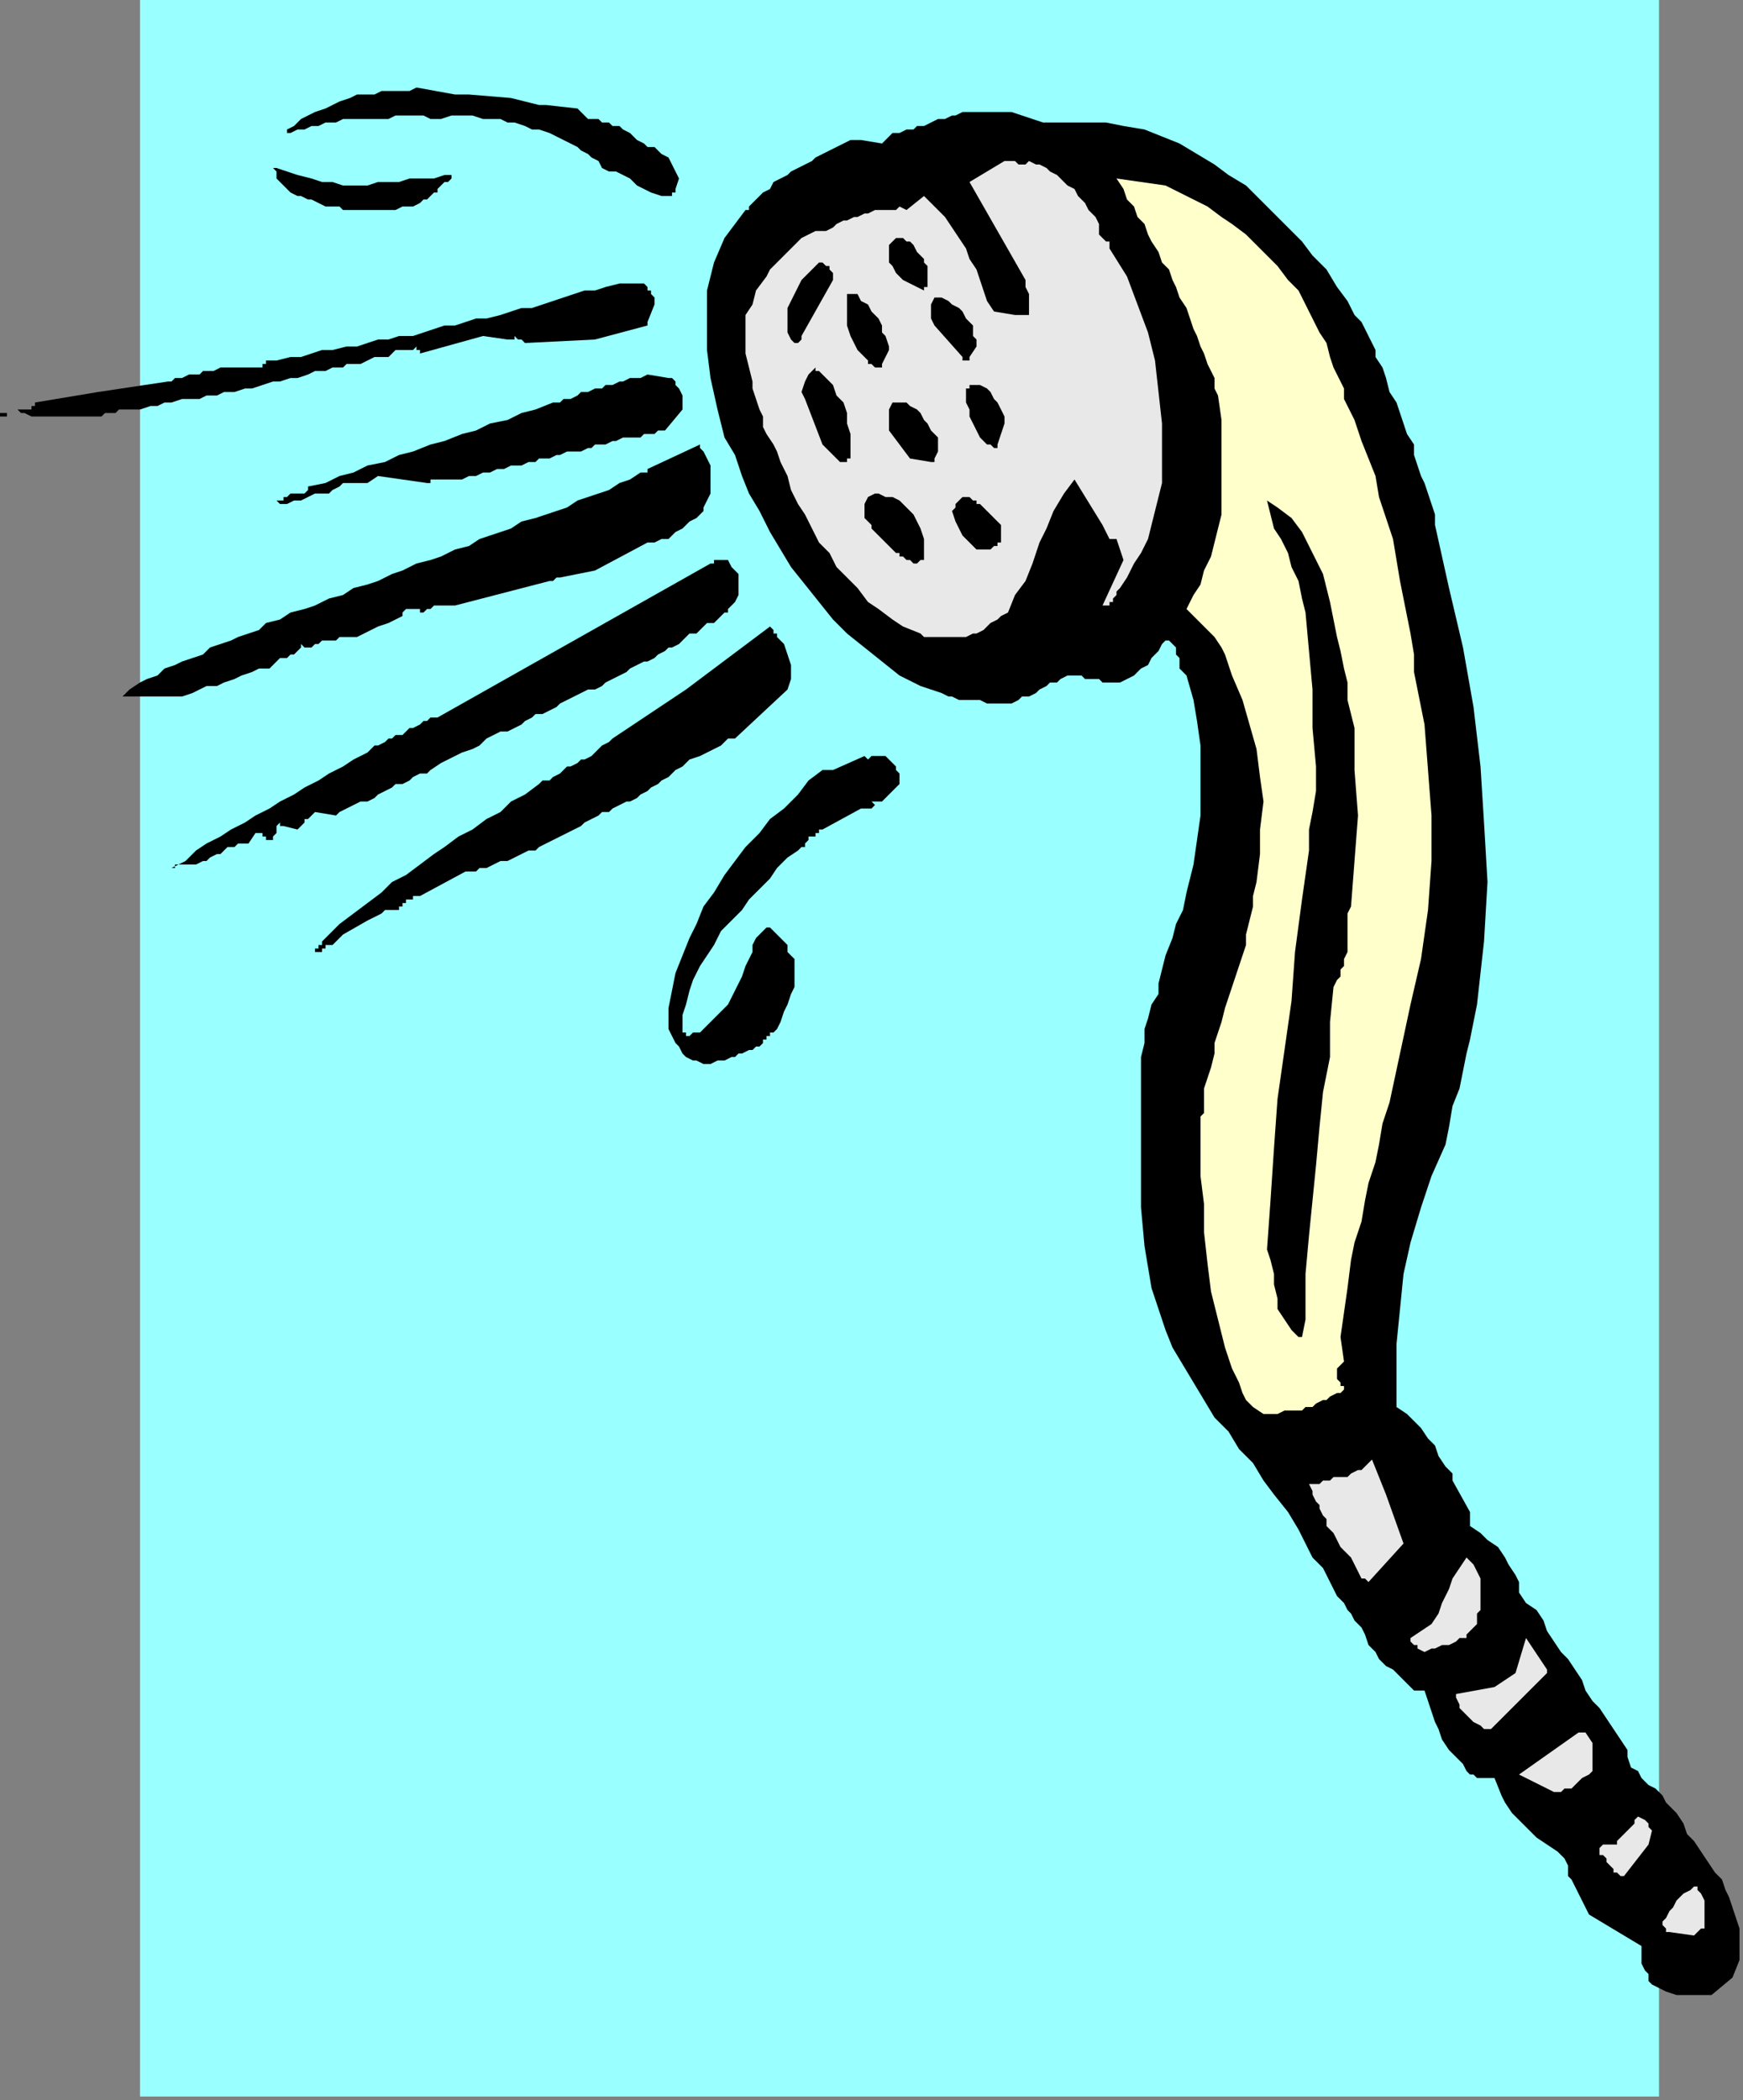 <?xml version="1.0" encoding="UTF-8" standalone="no"?>
<svg
   xmlns:dc="http://purl.org/dc/elements/1.1/"
   xmlns:cc="http://creativecommons.org/ns#"
   xmlns:rdf="http://www.w3.org/1999/02/22-rdf-syntax-ns#"
   xmlns:svg="http://www.w3.org/2000/svg"
   xmlns="http://www.w3.org/2000/svg"
   xmlns:sodipodi="http://sodipodi.sourceforge.net/DTD/sodipodi-0.dtd"
   xmlns:inkscape="http://www.inkscape.org/namespaces/inkscape"
   version="1.0"
   width="131.762mm"
   height="158.75mm"
   id="svg63"
   sodipodi:docname="HFIXT002.WMF">
  <rect width="100%" height="100%" fill="#808080" stroke="none"/>
  <sodipodi:namedview
     pagecolor="#ffffff"
     bordercolor="#666666"
     borderopacity="1"
     objecttolerance="10"
     gridtolerance="10"
     guidetolerance="10"
     inkscape:pageopacity="0"
     inkscape:pageshadow="2"
     inkscape:window-width="640"
     inkscape:window-height="480"
     id="namedview65" />
  <defs
     id="defs3">
    <pattern
       id="WMFhbasepattern"
       patternUnits="userSpaceOnUse"
       width="6"
       height="6"
       x="0"
       y="0" />
  </defs>
  <path
     style="fill:#99ffff;fill-rule:evenodd;fill-opacity:1;stroke:none;"
     d="  M 474,599   L 40,599   L 40,0   L 474,0   L 474,599  z "
     id="path5" />
  <path
     style="fill:#000000;fill-rule:evenodd;fill-opacity:1;stroke:none;"
     d="  M 495,565   L 497,560   L 497,557   L 497,554   L 497,551   L 496,548   L 495,545   L 494,542   L 493,540   L 492,537   L 490,535   L 488,532   L 486,529   L 484,526   L 482,524   L 481,521   L 479,518   L 476,515   L 475,513   L 473,511   L 471,510   L 469,508   L 468,506   L 466,505   L 465,502   L 465,500   L 463,497   L 461,494   L 459,491   L 457,488   L 455,486   L 453,483   L 452,480   L 450,477   L 448,474   L 446,472   L 444,469   L 442,466   L 441,463   L 439,460   L 436,458   L 434,455   L 434,452   L 433,450   L 431,447   L 430,445   L 428,442   L 425,440   L 423,438   L 420,436   L 420,432   L 415,423   L 415,423   L 415,422   L 415,422   L 415,421   L 413,419   L 411,416   L 410,413   L 408,411   L 406,408   L 404,406   L 402,404   L 399,402   L 399,393   L 399,384   L 400,374   L 401,364   L 403,355   L 406,345   L 409,336   L 413,327   L 414,322   L 415,316   L 417,311   L 418,306   L 419,301   L 420,297   L 421,292   L 422,287   L 424,269   L 425,252   L 424,235   L 423,219   L 421,202   L 418,185   L 414,168   L 410,150   L 410,147   L 409,144   L 408,141   L 407,138   L 406,136   L 405,133   L 404,130   L 404,127   L 402,124   L 401,121   L 400,118   L 399,115   L 397,112   L 396,108   L 395,105   L 393,102   L 393,100   L 392,98   L 391,96   L 390,94   L 389,92   L 387,90   L 386,88   L 385,86   L 382,82   L 379,77   L 375,73   L 372,69   L 368,65   L 364,61   L 360,57   L 356,53   L 351,50   L 347,47   L 342,44   L 337,41   L 332,39   L 327,37   L 321,36   L 316,35   L 298,35   L 289,32   L 284,32   L 282,32   L 281,32   L 279,32   L 277,32   L 275,32   L 273,33   L 272,33   L 270,34   L 268,34   L 266,35   L 264,36   L 262,36   L 261,37   L 259,37   L 257,38   L 255,38   L 252,41   L 246,40   L 243,40   L 241,41   L 239,42   L 237,43   L 235,44   L 233,45   L 232,46   L 230,47   L 228,48   L 226,49   L 225,50   L 223,51   L 221,52   L 220,54   L 218,55   L 216,57   L 215,58   L 214,59   L 214,60   L 213,60   L 213,60   L 207,68   L 204,75   L 202,83   L 202,91   L 202,100   L 203,108   L 205,117   L 207,125   L 210,130   L 212,136   L 214,141   L 217,146   L 220,152   L 223,157   L 226,162   L 230,167   L 234,172   L 238,177   L 242,181   L 247,185   L 252,189   L 257,193   L 263,196   L 269,198   L 271,199   L 272,199   L 274,200   L 276,200   L 277,200   L 279,200   L 280,200   L 282,201   L 284,201   L 286,201   L 288,201   L 289,201   L 291,200   L 292,199   L 294,199   L 296,198   L 297,197   L 299,196   L 300,195   L 302,195   L 303,194   L 305,193   L 307,193   L 308,193   L 309,193   L 310,194   L 312,194   L 313,194   L 314,194   L 315,195   L 317,195   L 318,195   L 320,195   L 322,194   L 324,193   L 326,191   L 328,190   L 329,188   L 331,186   L 332,184   L 332,184   L 332,184   L 333,183   L 334,183   L 335,184   L 336,185   L 336,187   L 337,188   L 337,189   L 337,191   L 338,192   L 339,193   L 341,200   L 342,206   L 343,213   L 343,220   L 343,226   L 343,233   L 342,240   L 341,247   L 340,251   L 339,255   L 338,260   L 336,264   L 335,268   L 333,273   L 332,277   L 331,281   L 331,284   L 329,287   L 328,291   L 327,294   L 327,298   L 326,302   L 326,306   L 326,309   L 326,313   L 326,324   L 326,334   L 326,345   L 327,356   L 328,362   L 329,368   L 331,374   L 333,380   L 335,385   L 338,390   L 341,395   L 344,400   L 347,405   L 351,409   L 354,414   L 358,418   L 361,423   L 364,427   L 368,432   L 371,437   L 372,439   L 373,441   L 374,443   L 375,445   L 377,447   L 378,448   L 379,450   L 380,452   L 381,454   L 382,456   L 384,458   L 385,460   L 386,461   L 387,463   L 389,465   L 390,467   L 391,470   L 393,472   L 394,474   L 396,476   L 398,477   L 400,479   L 402,481   L 404,483   L 405,483   L 405,483   L 406,483   L 407,483   L 408,486   L 409,489   L 410,492   L 411,494   L 412,497   L 414,500   L 416,502   L 418,504   L 419,506   L 420,507   L 421,507   L 422,508   L 423,508   L 425,508   L 426,508   L 427,508   L 429,513   L 430,515   L 432,518   L 434,520   L 437,523   L 439,525   L 442,527   L 445,529   L 447,531   L 448,533   L 448,534   L 448,536   L 449,537   L 454,547   L 469,556   L 469,557   L 469,559   L 469,560   L 469,561   L 470,563   L 471,564   L 471,566   L 472,567   L 474,568   L 476,569   L 479,570   L 481,570   L 483,570   L 485,570   L 487,570   L 489,570   L 495,565  z "
     id="path7" />
  <path
     style="fill:#e8e8e8;fill-rule:evenodd;fill-opacity:1;stroke:none;"
     d="  M 487,551   L 487,548   L 487,545   L 487,543   L 486,541   L 485,540   L 485,540   L 485,539   L 484,539   L 483,540   L 481,541   L 480,542   L 479,543   L 478,545   L 477,546   L 476,548   L 475,549   L 475,550   L 476,551   L 476,552   L 477,552   L 484,553   L 486,551   L 486,551   L 487,551   L 487,551   L 487,551  z "
     id="path9" />
  <path
     style="fill:#e8e8e8;fill-rule:evenodd;fill-opacity:1;stroke:none;"
     d="  M 471,527   L 472,523   L 471,522   L 471,521   L 470,520   L 468,519   L 468,519   L 467,520   L 467,521   L 466,522   L 462,526   L 462,527   L 461,527   L 460,527   L 459,527   L 459,527   L 458,527   L 457,528   L 457,529   L 457,529   L 457,530   L 458,530   L 459,531   L 459,531   L 459,532   L 460,533   L 461,534   L 461,535   L 462,535   L 463,536   L 464,536   L 471,527   L 471,527   L 471,527   L 471,527   L 471,527  z "
     id="path11" />
  <path
     style="fill:#e8e8e8;fill-rule:evenodd;fill-opacity:1;stroke:none;"
     d="  M 455,506   L 455,503   L 455,500   L 455,498   L 453,495   L 453,495   L 452,495   L 452,495   L 451,495   L 434,507   L 444,512   L 446,512   L 447,511   L 449,511   L 450,510   L 451,509   L 452,508   L 454,507   L 455,506   L 455,506   L 455,506   L 455,506   L 455,506  z "
     id="path13" />
  <path
     style="fill:#e8e8e8;fill-rule:evenodd;fill-opacity:1;stroke:none;"
     d="  M 442,477   L 436,468   L 433,478   L 427,482   L 416,484   L 416,485   L 417,487   L 417,488   L 418,489   L 419,490   L 420,491   L 421,492   L 423,493   L 424,494   L 425,494   L 425,494   L 426,494   L 442,478   L 442,478   L 442,478   L 442,477   L 442,477  z "
     id="path15" />
  <path
     style="fill:#e8e8e8;fill-rule:evenodd;fill-opacity:1;stroke:none;"
     d="  M 422,464   L 422,461   L 423,460   L 423,458   L 423,456   L 423,453   L 423,451   L 422,449   L 421,447   L 419,445   L 417,448   L 415,451   L 414,454   L 412,458   L 411,461   L 409,464   L 406,466   L 403,468   L 403,469   L 403,469   L 404,470   L 405,470   L 405,470   L 405,470   L 405,471   L 405,471   L 407,472   L 409,471   L 410,471   L 412,470   L 414,470   L 416,469   L 417,468   L 419,468   L 419,467   L 420,466   L 421,465   L 422,464  z "
     id="path17" />
  <path
     style="fill:#e8e8e8;fill-rule:evenodd;fill-opacity:1;stroke:none;"
     d="  M 401,441   L 396,427   L 392,417   L 391,418   L 390,419   L 389,420   L 388,420   L 386,421   L 385,422   L 384,422   L 382,422   L 381,422   L 380,423   L 379,423   L 378,423   L 377,424   L 376,424   L 375,424   L 374,424   L 375,426   L 375,427   L 376,429   L 377,430   L 377,431   L 378,433   L 379,434   L 379,436   L 381,438   L 382,440   L 383,442   L 384,443   L 386,445   L 387,447   L 388,449   L 389,451   L 390,451   L 390,451   L 391,452   L 391,452   L 401,441  z "
     id="path19" />
  <path
     style="fill:#ffffcc;fill-rule:evenodd;fill-opacity:1;stroke:none;"
     d="  M 384,397   L 384,396   L 383,396   L 383,395   L 382,394   L 382,391   L 382,391   L 383,390   L 383,390   L 384,389   L 383,382   L 384,375   L 385,368   L 386,360   L 387,355   L 389,349   L 390,343   L 391,338   L 393,332   L 394,327   L 395,321   L 397,315   L 400,301   L 403,287   L 406,274   L 408,260   L 409,246   L 409,233   L 408,220   L 407,207   L 406,202   L 405,197   L 404,192   L 404,187   L 403,181   L 402,176   L 401,171   L 400,166   L 399,160   L 398,154   L 396,148   L 394,142   L 393,136   L 391,131   L 389,126   L 387,120   L 386,118   L 385,116   L 384,114   L 384,111   L 383,109   L 382,107   L 381,105   L 380,102   L 379,98   L 377,95   L 375,91   L 373,87   L 371,83   L 368,80   L 365,76   L 362,73   L 359,70   L 356,67   L 352,64   L 349,62   L 345,59   L 341,57   L 337,55   L 333,53   L 319,51   L 321,54   L 322,57   L 324,59   L 325,62   L 327,64   L 328,67   L 329,69   L 331,72   L 332,75   L 334,77   L 335,80   L 336,82   L 337,85   L 339,88   L 340,91   L 341,94   L 342,96   L 343,99   L 344,101   L 345,104   L 346,106   L 347,108   L 347,111   L 348,113   L 349,120   L 349,128   L 349,136   L 349,144   L 349,147   L 348,151   L 347,155   L 346,159   L 344,163   L 343,167   L 341,170   L 339,174   L 341,176   L 343,178   L 345,180   L 347,182   L 349,185   L 350,187   L 351,190   L 352,193   L 355,200   L 357,207   L 359,214   L 360,222   L 361,229   L 360,237   L 360,244   L 359,252   L 358,256   L 358,259   L 357,263   L 356,267   L 356,270   L 355,273   L 354,276   L 353,279   L 352,282   L 351,285   L 350,288   L 349,292   L 348,295   L 347,298   L 347,301   L 346,305   L 345,308   L 344,311   L 344,314   L 344,318   L 344,318   L 343,319   L 343,319   L 343,319   L 343,328   L 343,336   L 344,344   L 344,352   L 345,361   L 346,369   L 348,377   L 350,385   L 351,388   L 352,391   L 353,393   L 354,395   L 355,398   L 356,400   L 358,402   L 361,404   L 362,404   L 364,404   L 365,404   L 367,403   L 369,403   L 370,403   L 372,403   L 373,402   L 375,402   L 376,401   L 378,400   L 379,400   L 380,399   L 382,398   L 383,398   L 384,397  z "
     id="path21" />
  <path
     style="fill:#000000;fill-rule:evenodd;fill-opacity:1;stroke:none;"
     d="  M 372,382   L 373,377   L 373,372   L 373,368   L 373,364   L 374,353   L 375,343   L 376,333   L 377,322   L 378,312   L 380,302   L 380,292   L 381,282   L 382,280   L 383,279   L 383,277   L 384,276   L 384,274   L 385,272   L 385,271   L 385,269   L 385,266   L 385,264   L 385,261   L 386,259   L 387,246   L 388,233   L 387,220   L 387,208   L 386,204   L 385,200   L 385,195   L 384,191   L 383,186   L 382,182   L 381,177   L 380,172   L 379,168   L 378,164   L 376,160   L 374,156   L 372,152   L 369,148   L 365,145   L 362,143   L 363,147   L 364,151   L 366,154   L 368,158   L 369,162   L 371,166   L 372,171   L 373,175   L 374,186   L 375,197   L 375,208   L 376,219   L 376,226   L 375,232   L 374,237   L 374,243   L 372,257   L 370,272   L 369,286   L 367,300   L 365,314   L 364,328   L 363,343   L 362,357   L 363,360   L 364,364   L 364,367   L 365,371   L 365,374   L 367,377   L 369,380   L 371,382   L 371,382   L 372,382   L 372,382   L 372,382  z "
     id="path23" />
  <path
     style="fill:#e8e8e8;fill-rule:evenodd;fill-opacity:1;stroke:none;"
     d="  M 320,168   L 322,165   L 324,161   L 326,158   L 328,154   L 329,150   L 330,146   L 331,142   L 332,138   L 332,130   L 332,121   L 331,112   L 330,103   L 328,95   L 325,87   L 322,79   L 317,71   L 317,71   L 317,70   L 317,70   L 317,69   L 316,69   L 316,69   L 316,69   L 315,68   L 314,67   L 314,66   L 314,65   L 314,64   L 313,62   L 312,61   L 311,60   L 310,58   L 309,57   L 308,56   L 307,54   L 305,53   L 304,52   L 303,51   L 302,50   L 300,49   L 299,48   L 297,47   L 296,47   L 294,46   L 293,47   L 292,47   L 291,47   L 290,46   L 289,46   L 288,46   L 288,46   L 287,46   L 277,52   L 293,80   L 293,82   L 294,84   L 294,87   L 294,89   L 294,90   L 293,90   L 293,90   L 292,90   L 292,90   L 291,90   L 291,90   L 290,90   L 284,89   L 282,86   L 281,83   L 280,80   L 279,77   L 277,74   L 276,71   L 274,68   L 272,65   L 270,62   L 264,56   L 259,60   L 257,59   L 256,60   L 254,60   L 253,60   L 251,60   L 250,60   L 248,61   L 247,61   L 245,62   L 244,62   L 242,63   L 241,63   L 239,64   L 238,65   L 236,66   L 235,66   L 234,66   L 234,66   L 234,66   L 233,66   L 231,67   L 229,68   L 227,70   L 225,72   L 224,73   L 222,75   L 220,77   L 219,79   L 216,83   L 215,87   L 213,90   L 213,94   L 213,98   L 213,101   L 214,105   L 215,109   L 215,111   L 216,114   L 217,117   L 218,119   L 218,122   L 219,124   L 221,127   L 222,129   L 223,132   L 225,136   L 226,140   L 228,144   L 230,147   L 232,151   L 234,155   L 237,158   L 239,162   L 242,165   L 245,168   L 248,172   L 251,174   L 255,177   L 258,179   L 263,181   L 264,182   L 266,182   L 268,182   L 270,182   L 271,182   L 273,182   L 275,182   L 276,182   L 278,181   L 279,181   L 281,180   L 282,179   L 283,178   L 285,177   L 286,176   L 288,175   L 290,170   L 293,166   L 295,161   L 297,155   L 299,151   L 301,146   L 304,141   L 307,137   L 315,150   L 317,154   L 317,154   L 318,154   L 318,154   L 319,154   L 321,160   L 315,173   L 316,173   L 317,173   L 317,172   L 318,172   L 318,171   L 319,170   L 319,169   L 320,168  z "
     id="path25" />
  <path
     style="fill:#000000;fill-rule:evenodd;fill-opacity:1;stroke:none;"
     d="  M 222,294   L 223,292   L 224,289   L 225,287   L 226,284   L 227,282   L 227,279   L 227,277   L 227,274   L 226,273   L 225,272   L 225,271   L 225,270   L 220,265   L 219,265   L 219,265   L 218,266   L 218,266   L 216,268   L 215,270   L 215,272   L 214,274   L 213,276   L 212,279   L 211,281   L 210,283   L 209,285   L 208,287   L 206,289   L 205,290   L 203,292   L 202,293   L 200,295   L 198,295   L 197,296   L 196,296   L 196,296   L 196,295   L 196,295   L 195,295   L 195,295   L 195,294   L 195,290   L 196,287   L 197,283   L 198,280   L 200,276   L 202,273   L 204,270   L 206,266   L 209,263   L 212,260   L 214,257   L 217,254   L 220,251   L 222,248   L 225,245   L 228,243   L 229,242   L 230,242   L 230,241   L 231,240   L 231,239   L 232,239   L 233,239   L 233,238   L 234,238   L 234,238   L 234,237   L 235,237   L 246,231   L 247,231   L 247,231   L 248,231   L 249,231   L 249,231   L 249,231   L 250,230   L 249,229   L 250,229   L 252,229   L 253,228   L 254,227   L 255,226   L 256,225   L 257,224   L 257,223   L 257,222   L 257,221   L 256,220   L 256,219   L 255,218   L 254,217   L 253,216   L 252,216   L 252,216   L 251,216   L 251,216   L 250,216   L 250,216   L 249,216   L 248,217   L 247,216   L 238,220   L 237,220   L 237,220   L 236,220   L 235,220   L 231,223   L 228,227   L 224,231   L 220,234   L 217,238   L 213,242   L 210,246   L 207,250   L 204,255   L 201,259   L 199,264   L 197,268   L 195,273   L 193,278   L 192,283   L 191,288   L 191,290   L 191,292   L 191,294   L 192,296   L 193,298   L 194,299   L 195,301   L 196,302   L 198,303   L 199,303   L 201,304   L 202,304   L 203,304   L 205,303   L 206,303   L 207,303   L 209,302   L 210,302   L 211,301   L 212,301   L 214,300   L 215,300   L 216,299   L 217,299   L 218,298   L 218,297   L 219,297   L 219,296   L 220,296   L 220,295   L 221,295   L 222,294  z "
     id="path27" />
  <path
     style="fill:#000000;fill-rule:evenodd;fill-opacity:1;stroke:none;"
     d="  M 285,155   L 285,155   L 286,155   L 286,154   L 286,154   L 286,153   L 286,151   L 286,150   L 285,149   L 284,148   L 283,147   L 282,146   L 281,145   L 280,144   L 279,144   L 279,143   L 278,143   L 277,142   L 276,142   L 276,142   L 275,142   L 274,143   L 273,144   L 273,145   L 272,146   L 273,149   L 274,151   L 275,153   L 276,154   L 279,157   L 279,157   L 280,157   L 281,157   L 282,157   L 283,157   L 284,156   L 285,156   L 285,155  z "
     id="path29" />
  <path
     style="fill:#000000;fill-rule:evenodd;fill-opacity:1;stroke:none;"
     d="  M 285,127   L 287,121   L 287,119   L 286,117   L 285,115   L 284,114   L 283,112   L 282,111   L 280,110   L 278,110   L 277,110   L 277,110   L 277,111   L 276,111   L 276,113   L 276,115   L 277,117   L 277,119   L 278,121   L 279,123   L 280,125   L 282,127   L 283,127   L 283,127   L 284,128   L 285,128   L 285,128   L 285,127   L 285,127   L 285,127  z "
     id="path31" />
  <path
     style="fill:#000000;fill-rule:evenodd;fill-opacity:1;stroke:none;"
     d="  M 264,159   L 264,157   L 264,154   L 263,151   L 262,149   L 261,147   L 259,145   L 258,144   L 257,143   L 255,142   L 253,142   L 251,141   L 250,141   L 248,142   L 247,144   L 247,146   L 247,148   L 248,149   L 249,150   L 249,151   L 250,152   L 251,153   L 252,154   L 253,155   L 254,156   L 255,157   L 256,158   L 257,158   L 257,159   L 258,159   L 259,160   L 260,160   L 261,161   L 262,161   L 262,161   L 263,160   L 263,160   L 263,160   L 264,160   L 264,159   L 264,159  z "
     id="path33" />
  <path
     style="fill:#000000;fill-rule:evenodd;fill-opacity:1;stroke:none;"
     d="  M 267,131   L 268,129   L 268,127   L 268,125   L 267,124   L 266,123   L 265,121   L 264,120   L 263,118   L 262,117   L 260,116   L 259,115   L 257,115   L 256,115   L 256,115   L 256,115   L 255,115   L 254,117   L 254,119   L 254,121   L 254,123   L 260,131   L 266,132   L 266,132   L 267,132   L 267,131   L 267,131  z "
     id="path35" />
  <path
     style="fill:#000000;fill-rule:evenodd;fill-opacity:1;stroke:none;"
     d="  M 225,197   L 226,194   L 226,190   L 225,187   L 224,184   L 223,183   L 223,183   L 222,182   L 222,181   L 221,181   L 221,180   L 221,180   L 220,179   L 196,197   L 175,211   L 174,212   L 172,213   L 171,214   L 170,215   L 169,216   L 167,217   L 166,217   L 165,218   L 163,219   L 162,219   L 161,220   L 160,221   L 158,222   L 157,223   L 155,223   L 154,224   L 150,227   L 146,229   L 143,232   L 139,234   L 135,237   L 131,239   L 127,242   L 124,244   L 120,247   L 116,250   L 112,252   L 109,255   L 105,258   L 101,261   L 97,264   L 94,267   L 93,268   L 93,268   L 92,269   L 92,270   L 91,270   L 91,271   L 90,271   L 90,272   L 90,272   L 91,272   L 91,272   L 92,272   L 92,271   L 92,271   L 93,271   L 93,270   L 94,270   L 95,270   L 95,270   L 95,270   L 98,267   L 105,263   L 109,261   L 110,260   L 110,260   L 111,260   L 111,260   L 112,260   L 112,260   L 113,260   L 113,260   L 114,260   L 114,259   L 115,259   L 115,259   L 115,258   L 116,258   L 116,257   L 117,257   L 118,257   L 118,256   L 119,256   L 120,256   L 133,249   L 133,249   L 134,249   L 135,249   L 136,249   L 137,248   L 139,248   L 141,247   L 143,246   L 145,246   L 147,245   L 149,244   L 151,243   L 153,243   L 154,242   L 156,241   L 158,240   L 160,239   L 162,238   L 164,237   L 166,236   L 167,235   L 169,234   L 171,233   L 172,232   L 174,232   L 175,231   L 177,230   L 179,229   L 180,229   L 182,228   L 183,227   L 185,226   L 186,225   L 188,224   L 189,223   L 191,222   L 193,220   L 195,219   L 197,217   L 200,216   L 202,215   L 204,214   L 206,213   L 208,211   L 209,211   L 209,211   L 210,211   L 210,211   L 225,197  z "
     id="path37" />
  <path
     style="fill:#000000;fill-rule:evenodd;fill-opacity:1;stroke:none;"
     d="  M 277,102   L 279,99   L 279,97   L 278,96   L 278,95   L 278,93   L 277,92   L 276,91   L 275,89   L 274,88   L 272,87   L 271,86   L 269,85   L 267,85   L 266,87   L 266,89   L 266,91   L 267,93   L 275,102   L 275,103   L 276,103   L 276,103   L 276,103   L 277,103   L 277,103   L 277,102   L 277,102  z "
     id="path39" />
  <path
     style="fill:#000000;fill-rule:evenodd;fill-opacity:1;stroke:none;"
     d="  M 243,130   L 243,127   L 243,124   L 242,121   L 242,118   L 241,115   L 239,113   L 238,110   L 236,108   L 235,107   L 234,106   L 233,106   L 233,105   L 231,107   L 230,109   L 229,112   L 230,114   L 235,127   L 240,132   L 241,132   L 242,132   L 242,131   L 243,131   L 243,131   L 243,130   L 243,130   L 243,130  z "
     id="path41" />
  <path
     style="fill:#000000;fill-rule:evenodd;fill-opacity:1;stroke:none;"
     d="  M 252,104   L 253,102   L 254,100   L 254,99   L 253,96   L 252,95   L 252,93   L 251,91   L 250,90   L 249,89   L 248,87   L 246,86   L 245,84   L 245,84   L 244,84   L 243,84   L 242,84   L 242,87   L 242,89   L 242,91   L 242,93   L 243,96   L 244,98   L 245,100   L 247,102   L 247,102   L 248,103   L 248,104   L 249,104   L 250,105   L 250,105   L 251,105   L 252,105   L 252,105   L 252,105   L 252,105   L 252,104  z "
     id="path43" />
  <path
     style="fill:#000000;fill-rule:evenodd;fill-opacity:1;stroke:none;"
     d="  M 265,82   L 265,82   L 265,81   L 265,81   L 265,81   L 265,79   L 265,78   L 265,76   L 264,75   L 264,74   L 263,73   L 262,72   L 261,70   L 261,70   L 260,69   L 259,69   L 259,69   L 259,69   L 258,68   L 258,68   L 257,68   L 257,68   L 257,68   L 256,68   L 256,68   L 255,69   L 254,70   L 254,71   L 254,73   L 254,75   L 255,76   L 256,78   L 257,79   L 258,80   L 260,81   L 262,82   L 264,83   L 264,82   L 264,82   L 264,82   L 265,82  z "
     id="path45" />
  <path
     style="fill:#000000;fill-rule:evenodd;fill-opacity:1;stroke:none;"
     d="  M 208,174   L 210,172   L 211,170   L 211,168   L 211,166   L 211,164   L 210,163   L 209,162   L 208,160   L 205,160   L 204,160   L 204,160   L 204,161   L 203,161   L 125,205   L 123,205   L 122,206   L 121,206   L 120,207   L 118,208   L 117,208   L 116,209   L 115,210   L 113,210   L 112,211   L 111,211   L 110,212   L 108,213   L 107,213   L 106,214   L 105,215   L 101,217   L 98,219   L 94,221   L 91,223   L 87,225   L 84,227   L 80,229   L 77,231   L 73,233   L 70,235   L 66,237   L 63,239   L 59,241   L 56,243   L 53,246   L 49,248   L 50,248   L 50,248   L 50,247   L 51,247   L 52,247   L 54,247   L 55,247   L 56,247   L 58,246   L 59,246   L 60,245   L 62,244   L 62,244   L 63,244   L 63,244   L 64,243   L 64,243   L 65,242   L 66,242   L 67,242   L 67,242   L 67,242   L 68,241   L 68,241   L 69,241   L 70,241   L 70,241   L 71,241   L 73,238   L 73,238   L 73,238   L 74,238   L 74,238   L 75,238   L 75,239   L 76,239   L 76,240   L 77,240   L 77,240   L 78,240   L 78,239   L 79,238   L 79,237   L 79,236   L 80,235   L 80,235   L 80,236   L 81,236   L 81,236   L 85,237   L 86,236   L 86,236   L 87,235   L 87,234   L 88,234   L 89,233   L 89,233   L 90,232   L 96,233   L 97,232   L 99,231   L 101,230   L 103,229   L 105,229   L 107,228   L 108,227   L 110,226   L 112,225   L 113,224   L 115,224   L 117,223   L 118,222   L 120,221   L 122,221   L 123,220   L 126,218   L 128,217   L 130,216   L 132,215   L 135,214   L 137,213   L 139,211   L 141,210   L 143,209   L 145,209   L 147,208   L 149,207   L 150,206   L 152,205   L 153,204   L 155,204   L 157,203   L 159,202   L 160,201   L 162,200   L 164,199   L 166,198   L 168,197   L 170,197   L 172,196   L 173,195   L 175,194   L 177,193   L 179,192   L 180,191   L 182,190   L 184,189   L 185,189   L 187,188   L 188,187   L 190,186   L 191,185   L 192,185   L 194,184   L 195,183   L 196,182   L 197,181   L 199,181   L 200,180   L 201,179   L 202,178   L 204,178   L 205,177   L 206,176   L 207,175   L 208,175   L 208,174  z "
     id="path47" />
  <path
     style="fill:#000000;fill-rule:evenodd;fill-opacity:1;stroke:none;"
     d="  M 201,145   L 203,141   L 203,137   L 203,133   L 201,129   L 200,128   L 200,128   L 200,127   L 200,127   L 185,134   L 185,135   L 184,135   L 184,135   L 183,135   L 180,137   L 177,138   L 174,140   L 171,141   L 168,142   L 165,143   L 162,145   L 159,146   L 156,147   L 153,148   L 149,149   L 146,151   L 143,152   L 140,153   L 137,154   L 134,156   L 130,157   L 126,159   L 123,160   L 119,161   L 115,163   L 112,164   L 108,166   L 105,167   L 101,168   L 98,170   L 94,171   L 90,173   L 87,174   L 83,175   L 80,177   L 76,178   L 74,180   L 71,181   L 68,182   L 66,183   L 63,184   L 60,185   L 58,187   L 55,188   L 52,189   L 50,190   L 47,191   L 45,193   L 42,194   L 40,195   L 37,197   L 35,199   L 35,199   L 35,199   L 35,199   L 35,199   L 36,199   L 36,199   L 37,199   L 37,199   L 40,199   L 42,199   L 45,199   L 47,199   L 50,199   L 52,199   L 55,198   L 57,197   L 59,196   L 62,196   L 64,195   L 67,194   L 69,193   L 72,192   L 74,191   L 77,191   L 78,190   L 79,189   L 80,188   L 82,188   L 83,187   L 84,187   L 85,186   L 86,185   L 86,184   L 87,185   L 88,185   L 89,185   L 89,185   L 90,184   L 91,184   L 92,183   L 93,183   L 95,183   L 96,183   L 97,182   L 99,182   L 102,182   L 104,181   L 106,180   L 108,179   L 111,178   L 113,177   L 115,176   L 115,176   L 115,175   L 115,175   L 116,174   L 116,174   L 117,174   L 118,174   L 119,174   L 119,174   L 120,174   L 120,174   L 120,175   L 121,175   L 122,174   L 122,174   L 123,174   L 123,174   L 124,173   L 124,173   L 125,173   L 125,173   L 126,173   L 126,173   L 126,173   L 130,173   L 157,166   L 158,166   L 158,166   L 159,165   L 160,165   L 170,163   L 185,155   L 187,155   L 189,154   L 191,154   L 193,152   L 195,151   L 197,149   L 199,148   L 201,146   L 201,146   L 201,146   L 201,145   L 201,145  z "
     id="path49" />
  <path
     style="fill:#000000;fill-rule:evenodd;fill-opacity:1;stroke:none;"
     d="  M 229,96   L 238,80   L 238,79   L 238,78   L 237,77   L 237,76   L 236,76   L 236,76   L 235,75   L 234,75   L 233,76   L 231,78   L 229,80   L 228,82   L 227,84   L 226,86   L 225,88   L 225,90   L 225,93   L 225,95   L 226,97   L 227,98   L 227,98   L 228,98   L 229,97   L 229,96  z "
     id="path51" />
  <path
     style="fill:#000000;fill-rule:evenodd;fill-opacity:1;stroke:none;"
     d="  M 195,117   L 195,115   L 195,113   L 194,111   L 193,110   L 193,109   L 192,108   L 192,108   L 191,108   L 185,107   L 183,108   L 182,108   L 180,108   L 178,109   L 177,109   L 175,110   L 173,110   L 172,111   L 170,111   L 168,112   L 166,112   L 165,113   L 163,114   L 161,114   L 160,115   L 158,115   L 153,117   L 149,118   L 145,120   L 140,121   L 136,123   L 132,124   L 127,126   L 123,127   L 118,129   L 114,130   L 110,132   L 105,133   L 101,135   L 97,136   L 93,138   L 88,139   L 88,140   L 88,140   L 88,140   L 87,141   L 87,141   L 87,141   L 86,141   L 86,141   L 85,141   L 84,141   L 84,141   L 83,141   L 82,142   L 81,142   L 81,143   L 80,143   L 80,143   L 80,143   L 79,143   L 79,143   L 80,144   L 82,144   L 84,143   L 86,143   L 88,142   L 90,141   L 92,141   L 94,141   L 95,140   L 97,139   L 98,138   L 99,138   L 101,138   L 102,138   L 104,138   L 105,138   L 108,136   L 122,138   L 123,138   L 123,137   L 124,137   L 125,137   L 127,137   L 129,137   L 130,137   L 132,137   L 134,136   L 136,136   L 138,135   L 140,135   L 142,134   L 144,134   L 146,133   L 148,133   L 149,133   L 151,132   L 153,132   L 154,131   L 156,131   L 157,131   L 159,130   L 160,130   L 162,129   L 163,129   L 165,129   L 166,129   L 168,128   L 169,128   L 170,127   L 172,127   L 173,127   L 175,126   L 176,126   L 178,125   L 180,125   L 181,125   L 183,125   L 184,124   L 186,124   L 187,124   L 188,123   L 190,123   L 195,117  z "
     id="path53" />
  <path
     style="fill:#000000;fill-rule:evenodd;fill-opacity:1;stroke:none;"
     d="  M 185,92   L 187,87   L 187,86   L 187,85   L 186,84   L 186,83   L 185,83   L 185,82   L 184,81   L 183,81   L 182,81   L 181,81   L 180,81   L 179,81   L 178,81   L 178,81   L 177,81   L 177,81   L 173,82   L 170,83   L 167,83   L 164,84   L 161,85   L 158,86   L 155,87   L 152,88   L 149,88   L 146,89   L 143,90   L 139,91   L 136,91   L 133,92   L 130,93   L 127,93   L 124,94   L 121,95   L 118,96   L 114,96   L 111,97   L 108,97   L 105,98   L 102,99   L 99,99   L 95,100   L 92,100   L 89,101   L 86,102   L 83,102   L 79,103   L 76,103   L 76,104   L 75,104   L 75,105   L 74,105   L 73,105   L 71,105   L 70,105   L 68,105   L 67,105   L 65,105   L 64,105   L 63,105   L 61,106   L 60,106   L 58,106   L 57,107   L 55,107   L 54,107   L 52,108   L 51,108   L 50,108   L 49,109   L 49,109   L 48,109   L 28,112   L 10,115   L 10,116   L 10,116   L 9,116   L 9,117   L 5,117   L 6,118   L 7,118   L 9,119   L 10,119   L 12,119   L 13,119   L 14,119   L 16,119   L 17,119   L 19,119   L 20,119   L 22,119   L 23,119   L 25,119   L 26,119   L 28,119   L 29,119   L 30,118   L 31,118   L 32,118   L 33,118   L 34,117   L 35,117   L 35,117   L 38,117   L 40,117   L 43,116   L 45,116   L 47,115   L 49,115   L 52,114   L 54,114   L 57,114   L 59,113   L 62,113   L 64,112   L 67,112   L 70,111   L 72,111   L 75,110   L 78,109   L 80,109   L 83,108   L 85,108   L 88,107   L 90,106   L 93,106   L 95,105   L 96,105   L 97,105   L 98,105   L 99,104   L 100,104   L 101,104   L 102,104   L 103,104   L 107,102   L 108,102   L 108,102   L 109,102   L 110,102   L 110,102   L 111,102   L 111,102   L 112,101   L 113,100   L 113,100   L 114,100   L 115,100   L 116,100   L 117,100   L 118,100   L 119,99   L 119,100   L 119,100   L 120,100   L 120,101   L 138,96   L 145,97   L 145,97   L 146,97   L 146,97   L 147,97   L 147,96   L 148,97   L 149,97   L 150,98   L 170,97   L 185,93   L 185,93   L 185,92   L 185,92   L 185,92  z "
     id="path55" />
  <path
     style="fill:#000000;fill-rule:evenodd;fill-opacity:1;stroke:none;"
     d="  M 193,54   L 194,51   L 191,45   L 189,44   L 188,43   L 187,42   L 185,42   L 184,41   L 182,40   L 181,39   L 180,38   L 178,37   L 177,36   L 175,36   L 174,35   L 172,35   L 171,34   L 169,34   L 168,34   L 165,31   L 156,30   L 155,30   L 155,30   L 155,30   L 154,30   L 146,28   L 134,27   L 134,27   L 133,27   L 133,27   L 132,27   L 132,27   L 131,27   L 131,27   L 130,27   L 119,25   L 117,26   L 114,26   L 112,26   L 109,26   L 107,27   L 104,27   L 102,27   L 100,28   L 97,29   L 95,30   L 93,31   L 90,32   L 88,33   L 86,34   L 84,36   L 82,37   L 82,38   L 82,38   L 82,38   L 82,38   L 83,38   L 85,37   L 87,37   L 89,36   L 91,36   L 93,35   L 94,35   L 96,35   L 98,34   L 100,34   L 102,34   L 104,34   L 105,34   L 107,34   L 109,34   L 111,34   L 113,33   L 115,33   L 116,33   L 118,33   L 120,33   L 121,33   L 123,34   L 124,34   L 126,34   L 129,33   L 131,33   L 133,33   L 135,33   L 138,34   L 140,34   L 143,34   L 145,35   L 147,35   L 150,36   L 152,37   L 154,37   L 157,38   L 159,39   L 161,40   L 163,41   L 165,42   L 166,43   L 168,44   L 169,45   L 171,46   L 172,48   L 174,49   L 176,49   L 178,50   L 180,51   L 182,53   L 184,54   L 186,55   L 189,56   L 191,56   L 192,56   L 192,55   L 193,55   L 193,55   L 193,55   L 193,54   L 193,54   L 193,54  z "
     id="path57" />
  <path
     style="fill:#000000;fill-rule:evenodd;fill-opacity:1;stroke:none;"
     d="  M 129,51   L 129,51   L 129,51   L 129,50   L 130,50   L 127,50   L 124,51   L 121,51   L 117,51   L 114,52   L 111,52   L 108,52   L 105,53   L 101,53   L 98,53   L 95,52   L 92,52   L 89,51   L 85,50   L 82,49   L 79,48   L 78,48   L 79,49   L 79,51   L 80,52   L 81,53   L 83,55   L 85,56   L 86,56   L 88,57   L 89,57   L 91,58   L 93,59   L 95,59   L 97,59   L 98,60   L 100,60   L 102,60   L 104,60   L 106,60   L 108,60   L 109,60   L 111,60   L 113,60   L 115,59   L 116,59   L 118,59   L 120,58   L 121,57   L 122,57   L 123,56   L 124,55   L 125,55   L 125,54   L 126,53   L 126,53   L 127,52   L 127,52   L 128,52   L 128,52   L 129,51  z "
     id="path59" />
  <path
     style="fill:#000000;fill-rule:evenodd;fill-opacity:1;stroke:none;"
     d="  M 2,119   L 2,119   L 2,118   L 2,118   L 2,118   L 1,118   L 1,118   L 0,118   L 0,119   L 0,119   L 0,119   L 1,119   L 1,119   L 1,119   L 2,119   L 2,119   L 2,119  z "
     id="path61" />
</svg>
